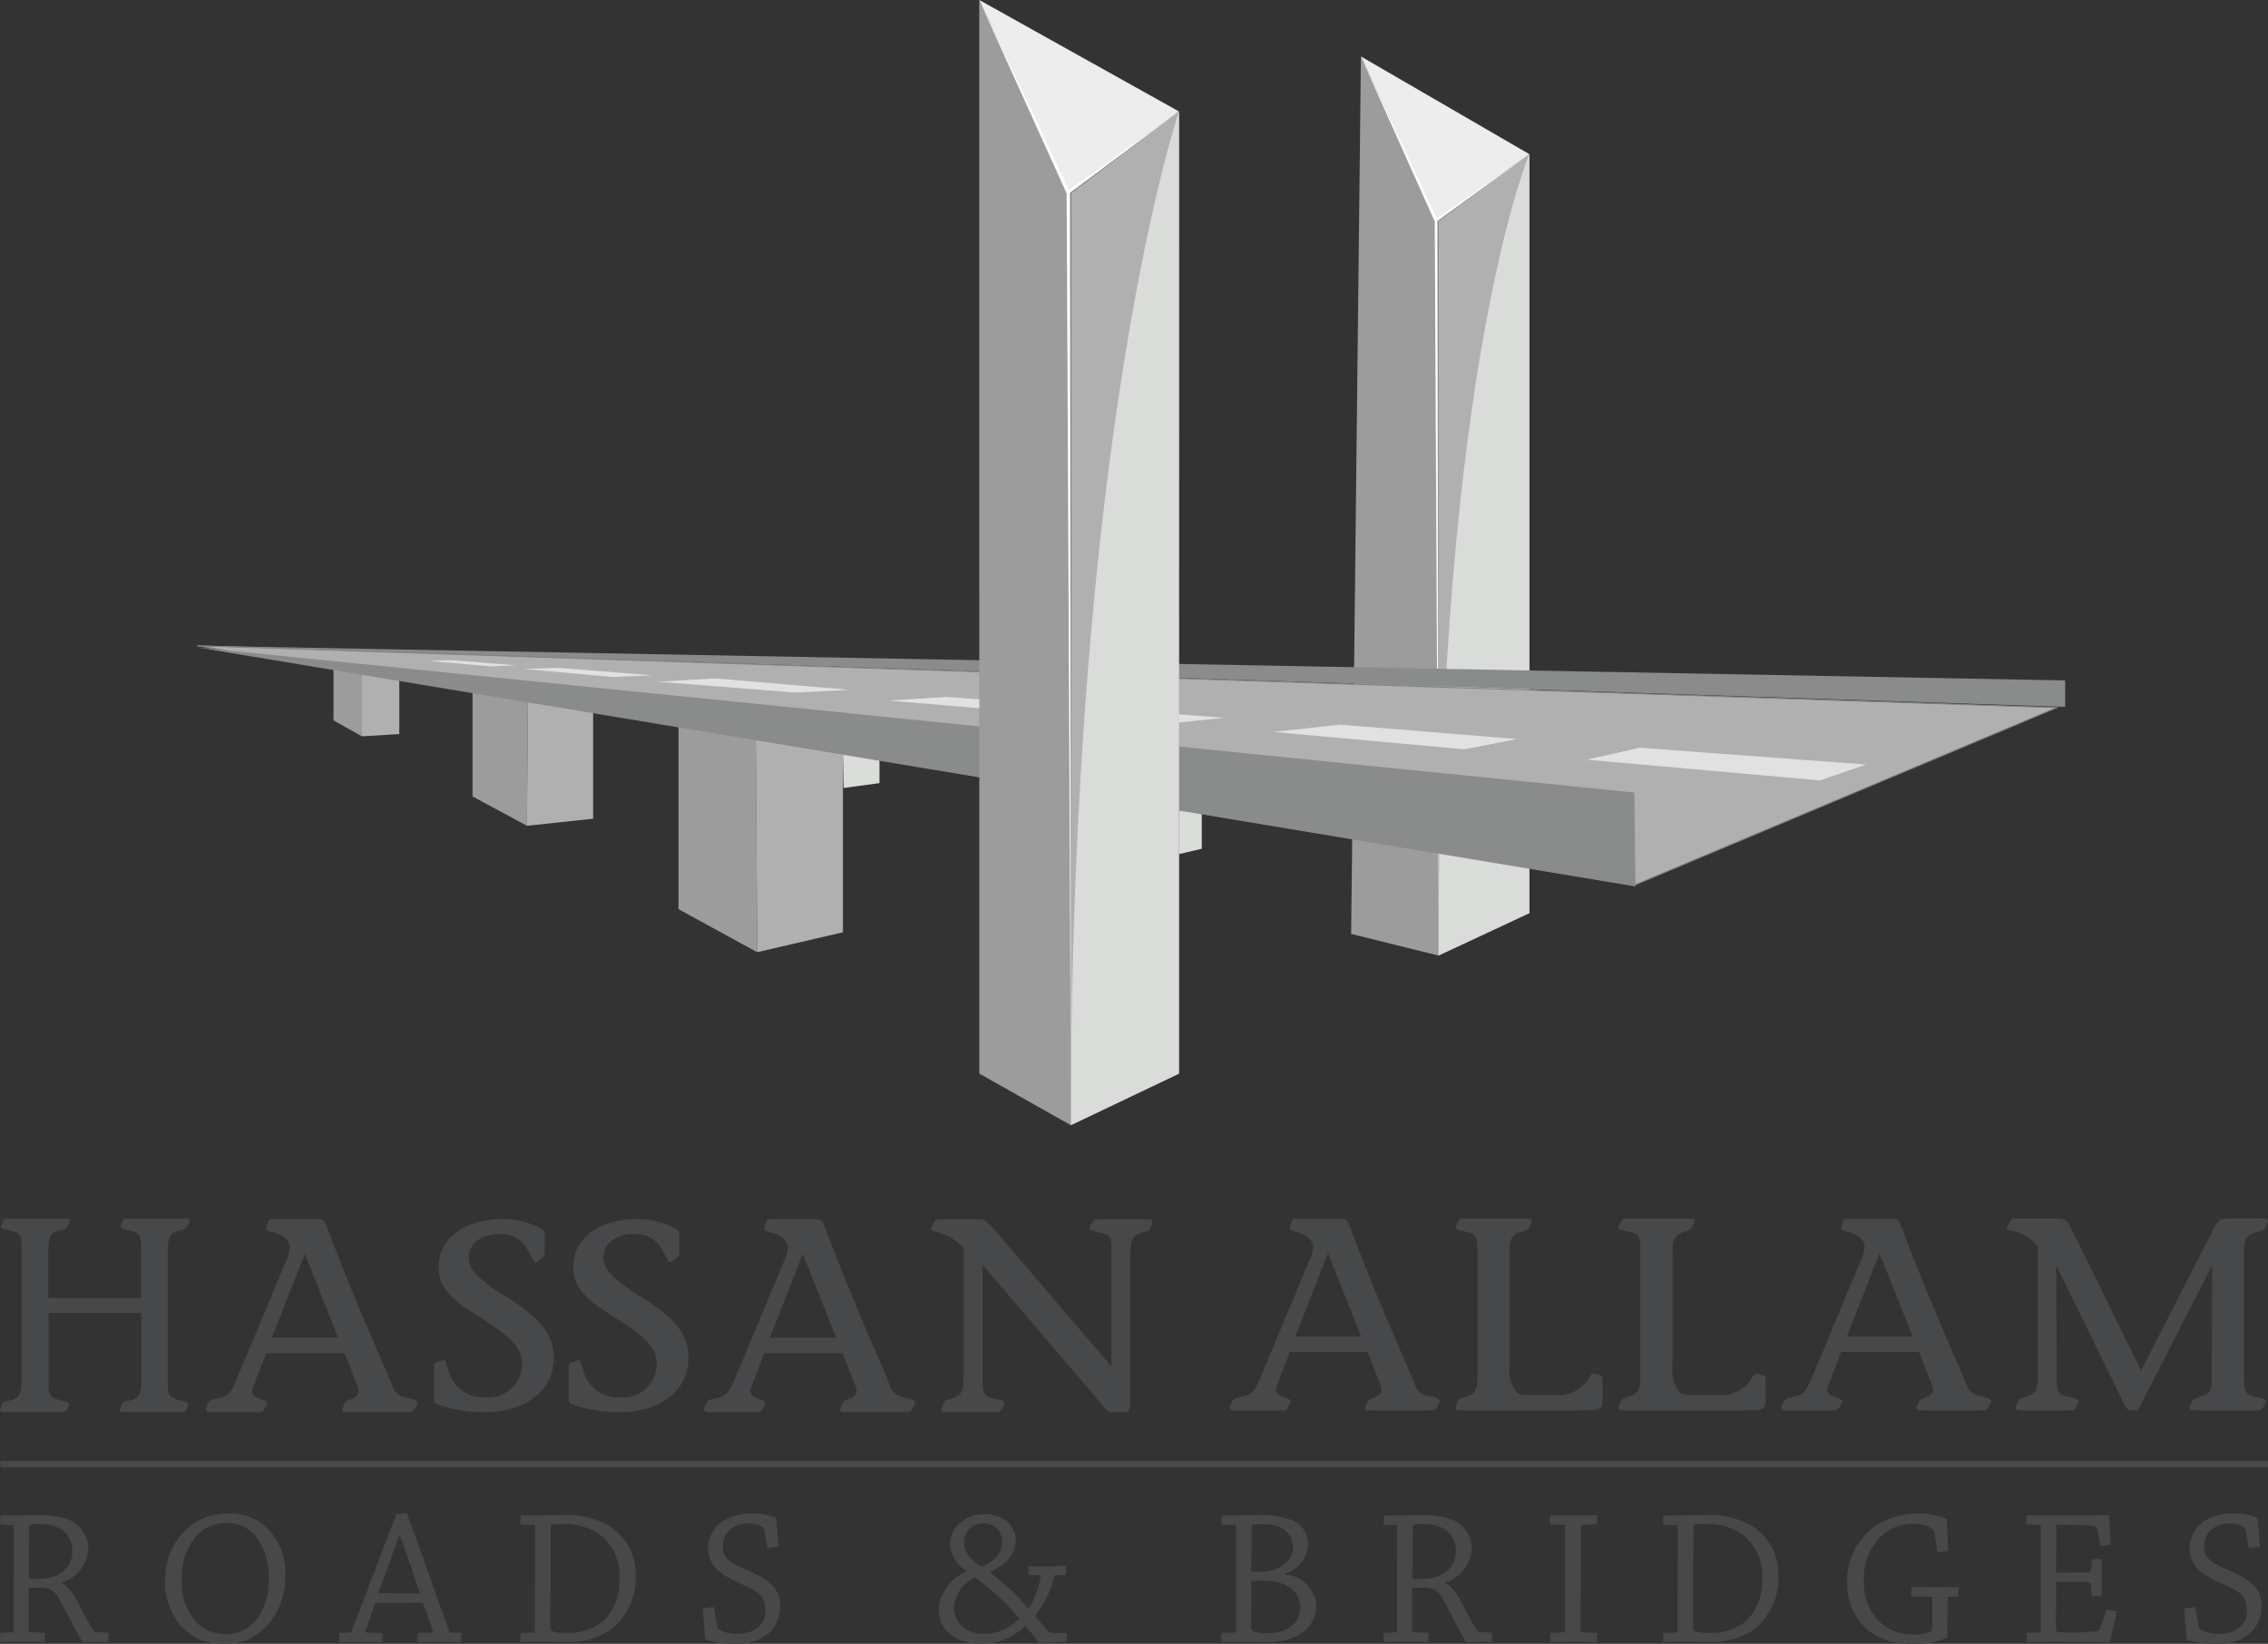 <svg viewBox="0 0 124.566 90.275" height="90.275" width="124.566" data-name="Group 2027" id="Group_2027" xmlns:xlink="http://www.w3.org/1999/xlink" xmlns="http://www.w3.org/2000/svg"><rect x="0" y="0" width="124.566" height="90.275" fill="#333333" stroke="none"/><defs><clipPath id="clip-path"><rect fill="none" height="90.275" width="124.566" data-name="Rectangle 1909" id="Rectangle_1909"></rect></clipPath></defs><g clip-path="url(#clip-path)" data-name="Group 2026" id="Group_2026"><path fill="#47484a" transform="translate(-0.003 -188.368)" d="M.016,272.095c0-.16,0-.331.011-.491.6-.011,1.346-.021,2.062-.021a4.556,4.556,0,0,1,1.464.171,1.74,1.74,0,0,1,1.3,1.6A2.069,2.069,0,0,1,3.4,275.278v.053c.513.225.78.844,1.325,1.88.363.684.459.79.588.79l.651.032c0,.16,0,.342-.01.5-.192,0-.481,0-.705.011-.2,0-.545.01-.694.01-.374-.5-1.026-1.966-1.367-2.489a.984.984,0,0,0-.994-.5,4.23,4.23,0,0,0-.62.021V278l.9.043c0,.15,0,.331-.011.491H1.17c-.406,0-.812,0-1.165.011,0-.171.011-.342.011-.5l.684-.032a.039.039,0,0,0,.043-.043l.011-5.844Zm1.571,2.959a3.051,3.051,0,0,0,.566.021c1.357,0,1.827-.855,1.827-1.5,0-1-.716-1.506-1.763-1.506a1.933,1.933,0,0,0-.609.053Z" data-name="Path 650" id="Path_650"></path><path fill="#47484a" transform="translate(-20.536 -188.15)" d="M30.548,277.528a3.629,3.629,0,0,1-.94-2.617,3.705,3.705,0,0,1,1.485-3.045,3.441,3.441,0,0,1,2.019-.6,3,3,0,0,1,1.784.534,3.436,3.436,0,0,1,1.314,2.831,4.048,4.048,0,0,1-1.122,2.927,3.085,3.085,0,0,1-2.318.865,3.029,3.029,0,0,1-2.222-.9m3.964-.3a3.405,3.405,0,0,0,.78-2.372,3.468,3.468,0,0,0-.769-2.393,1.935,1.935,0,0,0-1.549-.662,2.2,2.2,0,0,0-1.506.556,3.263,3.263,0,0,0-.94,2.479,3.213,3.213,0,0,0,.78,2.393,2.145,2.145,0,0,0,1.613.662,2.062,2.062,0,0,0,1.592-.662" data-name="Path 651" id="Path_651"></path><path fill="#47484a" transform="translate(-42.18 -188.15)" d="M61.422,277.8a.055.055,0,0,0,.054-.043c.748-1.913,1.741-4.562,2.479-6.464.117-.011.353-.021.577-.021.716,1.923,1.645,4.594,2.34,6.528l.652.032c0,.149,0,.331-.011.491h-1c-.491,0-.983.01-1.41.01,0-.171.011-.342.011-.5l.833-.032c.021,0,.032-.021.021-.053-.171-.481-.374-1.079-.545-1.538-.011-.043-.032-.054-.075-.054l-2.554.011c-.171.513-.4,1.143-.566,1.635l.961.032c0,.149,0,.331-.01.491H61.753c-.31,0-.652.01-.94.01,0-.171.011-.342.011-.5Zm2.692-5.32c-.363.972-.78,2.158-1.132,3.1-.011.043-.011.064.021.064l2.243.011c-.331-.983-.748-2.19-1.09-3.173Z" data-name="Path 652" id="Path_652"></path><path fill="#47484a" transform="translate(-64.694 -188.368)" d="M93.284,278.045l.737-.021c.032,0,.043-.021.043-.054l.011-5.844-.8-.032c0-.16.01-.342.01-.491.577-.011,1.378-.021,2.2-.021a4.7,4.7,0,0,1,2.639.566,3.1,3.1,0,0,1,1.485,2.7,3.652,3.652,0,0,1-1.336,3,4.06,4.06,0,0,1-2.478.694c-.427,0-1.015-.011-1.271-.011-.374,0-.844.011-1.25.011,0-.16,0-.342.01-.5m1.635-.385c0,.288.085.385.812.385a3.116,3.116,0,0,0,2.137-.673,3.083,3.083,0,0,0,.844-2.2,2.856,2.856,0,0,0-.962-2.436,3.2,3.2,0,0,0-2.169-.662,2.982,2.982,0,0,0-.641.043Z" data-name="Path 653" id="Path_653"></path><path fill="#47484a" transform="translate(-87.379 -188.15)" d="M126.78,277.518a.142.142,0,0,0,.085.118,2,2,0,0,0,.994.246,1.744,1.744,0,0,0,1.218-.417,1.136,1.136,0,0,0,.342-.855c0-.929-.5-1.09-1.538-1.57-.94-.427-1.613-.919-1.613-1.848a1.869,1.869,0,0,1,.695-1.421,2.812,2.812,0,0,1,1.741-.5,3.342,3.342,0,0,1,1.3.235c.053.513.1,1.068.128,1.581-.192.021-.4.053-.6.075l-.182-1a.239.239,0,0,0-.075-.128,1.29,1.29,0,0,0-.791-.214,1.531,1.531,0,0,0-1,.321,1.165,1.165,0,0,0-.406.887c0,.748.353.919,1.464,1.41,1.068.47,1.688.94,1.688,1.913a1.912,1.912,0,0,1-.63,1.485,2.681,2.681,0,0,1-1.912.6,4.883,4.883,0,0,1-1.571-.256c-.053-.556-.1-1.143-.139-1.688.2-.032.417-.064.609-.086Z" data-name="Path 654" id="Path_654"></path><path fill="#47484a" transform="translate(-116.689 -188.272)" d="M171.089,274.648a11.471,11.471,0,0,1,2.073,1.966,3.771,3.771,0,0,0,.673-1.741c.011-.075.011-.085-.043-.085l-.62-.032c0-.161,0-.331.011-.47h1.111c.31,0,.631-.011.94-.011a3.746,3.746,0,0,1,0,.491l-.63.021a5.654,5.654,0,0,1-1.068,2.233c.2.225.481.566.673.8a.343.343,0,0,0,.267.128l.812.021c0,.15,0,.31-.011.459-.5.032-1.079.053-1.506.064-.235-.267-.491-.63-.769-.94a3.406,3.406,0,0,1-2.447.993,2.743,2.743,0,0,1-1.506-.4,1.723,1.723,0,0,1-.812-1.464,2.453,2.453,0,0,1,1.528-2.094v-.043a1.867,1.867,0,0,1-.9-1.474,1.566,1.566,0,0,1,.587-1.2,2.045,2.045,0,0,1,1.314-.438,1.827,1.827,0,0,1,1.186.363,1.357,1.357,0,0,1,.524,1.047c0,.737-.459,1.314-1.378,1.741Zm1.581,2.511a12.433,12.433,0,0,0-2.425-2.254,1.9,1.9,0,0,0-1.154,1.645,1.391,1.391,0,0,0,.5,1.09,1.868,1.868,0,0,0,1.186.363,2.684,2.684,0,0,0,1.891-.844m-2.051-2.842c.673-.321,1.111-.716,1.111-1.357a1.04,1.04,0,0,0-.288-.748,1.013,1.013,0,0,0-.737-.278,1.043,1.043,0,0,0-.748.278,1.023,1.023,0,0,0-.31.78c0,.609.385.951.972,1.325" data-name="Path 655" id="Path_655"></path><path fill="#47484a" transform="translate(-151.851 -188.368)" d="M218.943,278.045l.748-.021a.05.05,0,0,0,.053-.053v-5.855l-.8-.021c0-.171,0-.342.011-.491.459-.011,1.336-.021,1.88-.021a4.8,4.8,0,0,1,2.03.289,1.464,1.464,0,0,1,.844,1.293,1.781,1.781,0,0,1-1.271,1.613v.064a1.825,1.825,0,0,1,1.709,1.688c0,1.2-1.047,2.019-2.66,2.019-.256,0-1.1-.011-1.3-.011h-1.25c0-.16,0-.331.01-.491m1.624-.385c0,.32.214.4.908.4.855,0,1.784-.4,1.784-1.442,0-.652-.5-1.442-2.041-1.442a3.976,3.976,0,0,0-.641.021Zm.011-3a4.174,4.174,0,0,0,.513.021c.951,0,1.773-.524,1.773-1.336,0-.726-.524-1.271-1.656-1.271a5.156,5.156,0,0,0-.62.032Z" data-name="Path 656" id="Path_656"></path><path fill="#47484a" transform="translate(-172.02 -188.368)" d="M248.023,272.095c0-.16,0-.331.01-.491.6-.011,1.346-.021,2.062-.021a4.556,4.556,0,0,1,1.464.171,1.74,1.74,0,0,1,1.3,1.6,2.07,2.07,0,0,1-1.453,1.923v.053c.513.225.78.844,1.325,1.88.363.684.459.79.588.79l.652.032c0,.16,0,.342-.011.5-.192,0-.481,0-.705.011-.2,0-.545.01-.695.01-.374-.5-1.026-1.966-1.367-2.489a.984.984,0,0,0-.994-.5,4.231,4.231,0,0,0-.62.021V278l.9.043c0,.15,0,.331-.011.491h-1.293c-.406,0-.812,0-1.164.011,0-.171.011-.342.011-.5l.684-.032a.039.039,0,0,0,.043-.043l.01-5.844Zm1.57,2.959a3.05,3.05,0,0,0,.566.021c1.357,0,1.827-.855,1.827-1.5,0-1-.716-1.506-1.763-1.506a1.935,1.935,0,0,0-.609.053Z" data-name="Path 657" id="Path_657"></path><path fill="#47484a" transform="translate(-192.696 -188.392)" d="M277.822,272.107c0-.16,0-.331.011-.491h2.575a3.765,3.765,0,0,1-.011.491l-.844.032c-.021,0-.021.021-.021.043l-.032,5.854.919.032c0,.15,0,.342-.011.5-.363,0-.855-.011-1.282-.011s-.9.011-1.282.011c0-.16,0-.342.01-.5l.769-.032a.039.039,0,0,0,.043-.043V272.14Z" data-name="Path 658" id="Path_658"></path><path fill="#47484a" transform="translate(-206.771 -188.368)" d="M298.125,278.045l.737-.021c.032,0,.043-.021.043-.054l.01-5.844-.8-.032c0-.16.011-.342.011-.491.577-.011,1.378-.021,2.2-.021a4.7,4.7,0,0,1,2.639.566,3.1,3.1,0,0,1,1.485,2.7,3.652,3.652,0,0,1-1.336,3,4.061,4.061,0,0,1-2.479.694c-.427,0-1.015-.011-1.271-.011-.374,0-.844.011-1.25.011,0-.16,0-.342.011-.5m1.635-.385c0,.288.086.385.812.385a3.115,3.115,0,0,0,2.137-.673,3.082,3.082,0,0,0,.844-2.2,2.856,2.856,0,0,0-.961-2.436,3.2,3.2,0,0,0-2.169-.662,2.983,2.983,0,0,0-.641.043Z" data-name="Path 659" id="Path_659"></path><path fill="#47484a" transform="translate(-229.649 -188.15)" d="M335.906,272.326a.3.3,0,0,0-.1-.2,1.762,1.762,0,0,0-1.1-.289,2.48,2.48,0,0,0-1.741.684,3.19,3.19,0,0,0-.94,2.382,3.026,3.026,0,0,0,.759,2.222,2.666,2.666,0,0,0,2,.791c.556,0,.983-.15.983-.256l.011-1.816-1.154-.021c0-.16.011-.342.021-.513.438,0,.993.011,1.538.011.352,0,.716-.011,1.036-.011,0,.16,0,.353-.011.513l-.545.021c-.032,0-.043.011-.043.043l-.021,2.19a4.1,4.1,0,0,1-1.9.352,3.77,3.77,0,0,1-2.425-.727,3.312,3.312,0,0,1-1.175-2.681,3.692,3.692,0,0,1,1.549-3.066,4.135,4.135,0,0,1,2.308-.684,3.734,3.734,0,0,1,1.613.3c.032.566.064,1.175.086,1.762-.192.021-.406.043-.609.064Z" data-name="Path 660" id="Path_660"></path><path fill="#47484a" transform="translate(-251.921 -188.368)" d="M363.969,278.013a.034.034,0,0,0,.032-.032v-5.865l-.79-.032c0-.161.011-.331.021-.491h3.59c.449-.011.694-.011.929-.011.043.534.075,1.079.1,1.624-.171.021-.363.053-.566.064l-.171-.93c-.021-.1-.075-.16-.246-.181-.278-.032-.994-.054-1.688-.054h-.32l-.011,2.628c.6,0,1.1,0,1.677-.011.182-.011.235-.075.246-.214l.054-.513h.545c-.011.331-.011.673-.021,1.025V276c-.171.011-.363.021-.545.021l-.043-.566c-.01-.15-.075-.2-.256-.2-.481-.011-1.026-.011-1.656-.011l-.011,2.564c0,.181.032.214.6.214a11.312,11.312,0,0,0,1.656-.075c.1-.021.15-.1.192-.214l.342-.972c.192.032.4.075.556.107-.118.556-.246,1.122-.374,1.677-.491,0-1.88-.01-3.322-.01-.449,0-.876.01-1.261.01v-.5Z" data-name="Path 661" id="Path_661"></path><path fill="#47484a" transform="translate(-271.559 -188.15)" d="M392.324,277.518a.142.142,0,0,0,.085.118,2,2,0,0,0,.994.246,1.744,1.744,0,0,0,1.218-.417,1.137,1.137,0,0,0,.342-.855c0-.929-.5-1.09-1.538-1.57-.94-.427-1.613-.919-1.613-1.848a1.869,1.869,0,0,1,.694-1.421,2.812,2.812,0,0,1,1.741-.5,3.342,3.342,0,0,1,1.3.235c.053.513.1,1.068.128,1.581-.192.021-.4.053-.6.075l-.182-1a.239.239,0,0,0-.075-.128,1.29,1.29,0,0,0-.791-.214,1.531,1.531,0,0,0-1,.321,1.165,1.165,0,0,0-.406.887c0,.748.352.919,1.463,1.41,1.068.47,1.688.94,1.688,1.913a1.912,1.912,0,0,1-.63,1.485,2.681,2.681,0,0,1-1.912.6,4.882,4.882,0,0,1-1.571-.256c-.053-.556-.1-1.143-.139-1.688.2-.032.417-.064.609-.086Z" data-name="Path 662" id="Path_662"></path><rect fill="#47484a" transform="translate(0.022 80.219)" height="0.363" width="124.544" data-name="Rectangle 1908" id="Rectangle_1908"></rect><path fill="#47484a" transform="translate(0 -151.493)" d="M10.384,218.647l-.076.135c-.09.168-.106.211-.365.259-.591.122-.727.349-.727,1.169v7.042c0,.973,0,.973.971,1.229.107.031.153.094.153.138s0,.076-.031.105l-.06.153c-.062.153-.107.168-.366.168h-3c-.243,0-.3-.015-.3-.106a.549.549,0,0,1,.029-.124l.061-.148c.062-.166.106-.2.365-.244.577-.106.73-.348.73-1.171v-3.658h-5.1v3.658c0,.973,0,.973.973,1.229.106.031.15.094.15.138a.441.441,0,0,1-.029.105l-.061.153c-.061.153-.122.168-.379.168H.32c-.244,0-.32-.031-.32-.106a.508.508,0,0,1,.031-.124l.061-.148c.061-.166.106-.2.364-.244.593-.123.728-.336.728-1.171V220.21c0-.758-.015-.852-.211-.986-.092-.061-.108-.077-.759-.244-.107-.031-.153-.076-.153-.122a.518.518,0,0,1,.031-.136l.061-.138c.061-.152.09-.168.365-.168h3c.242,0,.319.016.319.105a.5.5,0,0,1-.03.125l-.06.135c-.076.168-.122.211-.381.259-.592.122-.713.336-.713,1.169v2.566h5.1V220.21c0-.73-.032-.852-.213-.986-.091-.061-.106-.077-.759-.244-.108-.031-.153-.076-.153-.122a.224.224,0,0,1,.03-.136l.062-.138c.061-.152.09-.168.365-.168h3c.243,0,.319.016.319.105a.462.462,0,0,1-.03.125" data-name="Path 663" id="Path_663"></path><path fill="#47484a" transform="translate(-25.583 -151.538)" d="M48.478,228.665l-.137.271c-.076.115-.153.154-.385.154H44.637c-.193,0-.269-.039-.269-.114a.152.152,0,0,1,.019-.079l.1-.232a.4.4,0,0,1,.27-.251c.385-.132.52-.251.52-.48,0-.1,0-.117-.211-.657l-.559-1.428H40.2l-.654,1.718a1.133,1.133,0,0,0-.117.383c0,.195.232.366.561.445.172.056.269.136.269.212a.281.281,0,0,1-.038.1l-.116.212c-.077.155-.155.175-.4.175h-2.41c-.29,0-.406-.039-.406-.154v-.04l.095-.232c.077-.173.137-.251.426-.307.695-.137.831-.27,1.177-1.1l2.718-6.5a1.858,1.858,0,0,0,.193-.713c0-.387-.366-.716-1-.85-.2-.039-.292-.116-.292-.192a.309.309,0,0,1,.021-.1l.076-.251c.041-.156.1-.174.462-.174h2.219c.311,0,.407.059.52.365,1.083,2.818,1.7,4.322,3.144,7.66q.235.519.465,1.1c.191.483.327.6,1,.733.269.058.386.135.386.252a.114.114,0,0,1-.018.075m-6.154-8.273L40.511,225h3.644Z" data-name="Path 664" id="Path_664"></path><path fill="#47484a" transform="translate(-53.944 -151.549)" d="M80.488,229.1a7.446,7.446,0,0,1-2.4-.386c-.278-.075-.312-.147-.312-.518v-1.421c0-.3.017-.35.126-.389l.259-.092a.937.937,0,0,1,.167-.057c.072,0,.072.039.239.538a1.95,1.95,0,0,0,2,1.515,1.856,1.856,0,0,0,2.051-1.792c0-.886-.481-1.459-2.346-2.623-1.757-1.092-2.237-1.719-2.237-2.773,0-1.531,1.424-2.6,3.474-2.6a4.364,4.364,0,0,1,2,.442c.293.129.349.205.349.481v.8c0,.293-.017.312-.166.424l-.2.167a.323.323,0,0,1-.13.053c-.075,0-.075-.017-.369-.534a1.659,1.659,0,0,0-1.645-1.018c-.96,0-1.663.537-1.663,1.293a1.379,1.379,0,0,0,.425.926,8.443,8.443,0,0,0,1.808,1.328c1.849,1.2,2.441,2.069,2.441,3.251,0,1.814-1.552,2.994-3.862,2.994" data-name="Path 665" id="Path_665"></path><path fill="#47484a" transform="translate(-70.699 -151.549)" d="M104.645,229.1a7.446,7.446,0,0,1-2.4-.386c-.277-.075-.313-.147-.313-.518v-1.421c0-.3.018-.35.13-.389l.257-.092a.905.905,0,0,1,.167-.057c.074,0,.074.039.24.538a1.946,1.946,0,0,0,1.995,1.515,1.857,1.857,0,0,0,2.051-1.792c0-.886-.481-1.459-2.348-2.623-1.756-1.092-2.235-1.719-2.235-2.773,0-1.531,1.422-2.6,3.474-2.6a4.35,4.35,0,0,1,1.995.442c.294.129.35.205.35.481v.8c0,.293-.016.312-.165.424l-.2.167a.314.314,0,0,1-.13.053c-.074,0-.074-.017-.368-.534a1.658,1.658,0,0,0-1.644-1.018c-.96,0-1.663.537-1.663,1.293a1.383,1.383,0,0,0,.424.926,8.533,8.533,0,0,0,1.811,1.328c1.848,1.2,2.439,2.069,2.439,3.251,0,1.814-1.552,2.994-3.862,2.994" data-name="Path 666" id="Path_666"></path><path fill="#47484a" transform="translate(-87.521 -151.578)" d="M137.758,228.7l-.135.271c-.078.114-.154.153-.384.153h-3.313c-.192,0-.27-.039-.27-.114a.156.156,0,0,1,.019-.079l.1-.231a.391.391,0,0,1,.269-.251c.384-.132.519-.25.519-.48,0-.1,0-.116-.212-.654l-.557-1.425h-4.3l-.653,1.715a1.135,1.135,0,0,0-.118.383c0,.194.232.365.56.443.173.056.271.136.271.212a.3.3,0,0,1-.039.1l-.114.212c-.078.154-.155.174-.408.174h-2.405c-.288,0-.4-.039-.4-.153v-.04l.094-.231c.078-.172.136-.251.425-.306.693-.137.828-.27,1.174-1.1l2.715-6.49a1.887,1.887,0,0,0,.193-.711c0-.386-.366-.715-1-.849-.2-.039-.291-.116-.291-.192a.305.305,0,0,1,.021-.1l.075-.251c.041-.155.1-.173.465-.173h2.215c.305,0,.4.059.518.363,1.08,2.814,1.694,4.316,3.139,7.648.154.345.309.711.461,1.1.194.481.329.6,1,.731.269.058.384.135.384.252a.115.115,0,0,1-.018.075m-6.145-8.26-1.809,4.6h3.639Z" data-name="Path 667" id="Path_667"></path><path fill="#47484a" transform="translate(-115.738 -151.578)" d="M178.921,219c-.057.113-.057.133-.134.173l-.308.1c-.539.171-.654.347-.654,1.195v7.816c0,.771-.04.85-.406.85h-.481a.551.551,0,0,1-.539-.252l-6.7-7.856v6.161c0,1.059,0,1.059,1.04,1.292.114.037.171.1.171.173a.156.156,0,0,1-.018.076l-.135.233c-.094.151-.135.172-.348.172h-2.636c-.27,0-.328-.021-.328-.172v-.04l.117-.251c.037-.115.057-.154.132-.192l.309-.1c.541-.171.656-.346.656-1.194v-7.105a3.43,3.43,0,0,0-1.638-.885c-.1-.019-.154-.079-.154-.137a.369.369,0,0,1,.041-.113l.133-.233c.057-.155.135-.171.482-.171h1.79c.5,0,.54-.021,1.214.768l6.257,7.32v-6.162c0-1.06,0-1.06-1.04-1.29-.116-.04-.174-.079-.174-.155a.136.136,0,0,1,.021-.076l.135-.233c.1-.155.114-.171.326-.171h2.66c.268,0,.326.016.326.171v.02Z" data-name="Path 668" id="Path_668"></path><path fill="#47484a" transform="translate(-180.961 -151.495)" d="M267.855,228.952h-6.626c-.27,0-.327-.02-.327-.193v-.017l.115-.27c.04-.076.056-.132.134-.171l.307-.1c.536-.175.651-.345.651-1.188v-6.683c0-1.055,0-1.055-1.037-1.285-.114-.038-.171-.076-.171-.153a.159.159,0,0,1,.017-.076l.137-.23c.095-.154.114-.172.324-.172h3.371c.268,0,.344.039.344.115,0,.039,0,.057-.015.076l-.117.27c-.04.093-.059.131-.133.169l-.307.1c-.537.173-.653.345-.653,1.189v6.128a2.135,2.135,0,0,0,.327,1.416c.19.209.25.231,1.093.231H266.3a1.981,1.981,0,0,0,1.954-.976c.095-.154.173-.213.231-.213a.208.208,0,0,0,.094.02l.249.077c.137.036.154.075.154.249v1.112c0,.5-.113.573-1.128.573" data-name="Path 669" id="Path_669"></path><path fill="#47484a" transform="translate(-201.212 -151.495)" d="M297.05,228.952h-6.625c-.27,0-.327-.02-.327-.193v-.017l.116-.27c.038-.076.058-.132.134-.171l.305-.1c.537-.175.652-.345.652-1.188v-6.683c0-1.055,0-1.055-1.033-1.285-.117-.038-.174-.076-.174-.153a.15.15,0,0,1,.019-.076l.135-.23c.1-.154.114-.172.325-.172h3.371c.265,0,.343.039.343.115,0,.039,0,.057-.017.076l-.114.27c-.04.093-.06.131-.14.169l-.3.1c-.536.173-.65.345-.65,1.189v6.128a2.129,2.129,0,0,0,.325,1.416c.19.209.248.231,1.092.231H295.5a1.984,1.984,0,0,0,1.955-.976c.1-.154.17-.213.229-.213a.219.219,0,0,0,.095.02l.246.077c.136.036.157.075.157.249v1.112c0,.5-.116.573-1.131.573" data-name="Path 670" id="Path_670"></path><path fill="#47484a" transform="translate(-221.46 -151.495)" d="M330.8,228.53l-.135.269c-.076.114-.153.153-.382.153h-3.294c-.193,0-.269-.04-.269-.114a.144.144,0,0,1,.02-.078l.1-.23a.392.392,0,0,1,.268-.249c.384-.133.515-.249.515-.477,0-.1,0-.117-.21-.652l-.555-1.417h-4.27l-.648,1.706a1.092,1.092,0,0,0-.119.381c0,.194.231.362.557.442.173.055.266.134.266.209a.286.286,0,0,1-.036.1l-.114.21c-.078.154-.153.174-.4.174h-2.4c-.284,0-.4-.04-.4-.153v-.039l.092-.23c.079-.171.133-.249.422-.3.689-.136.825-.268,1.169-1.091l2.7-6.455a1.862,1.862,0,0,0,.193-.708c0-.384-.363-.711-1-.844-.189-.038-.287-.115-.287-.19a.32.32,0,0,1,.02-.1l.078-.25c.035-.154.093-.172.46-.172h2.2c.3,0,.4.058.517.362,1.071,2.8,1.685,4.291,3.121,7.606q.232.515.46,1.091c.193.479.327.594,1,.726.268.059.384.135.384.251,0,.017,0,.058-.02.075m-6.111-8.215-1.8,4.578h3.62Z" data-name="Path 671" id="Path_671"></path><path fill="#47484a" transform="translate(-152.892 -151.495)" d="M231.941,228.53l-.134.269c-.076.114-.153.153-.382.153h-3.294c-.193,0-.27-.04-.27-.114a.144.144,0,0,1,.02-.078l.1-.23a.39.39,0,0,1,.267-.249c.384-.133.515-.249.515-.477,0-.1,0-.117-.209-.652L228,225.735h-4.27l-.648,1.706a1.085,1.085,0,0,0-.119.381c0,.194.23.362.557.442.173.055.265.134.265.209a.276.276,0,0,1-.036.1l-.113.21c-.078.154-.154.174-.4.174h-2.4c-.284,0-.4-.04-.4-.153v-.039l.093-.23c.078-.171.133-.249.422-.3.689-.136.824-.268,1.169-1.091l2.7-6.455a1.863,1.863,0,0,0,.193-.708c0-.384-.364-.711-1-.844-.19-.038-.287-.115-.287-.19a.325.325,0,0,1,.019-.1l.078-.25c.035-.154.093-.172.46-.172h2.2c.3,0,.4.058.518.362,1.071,2.8,1.685,4.291,3.121,7.606q.232.515.459,1.091c.193.479.327.594,1,.726.268.059.383.135.383.251,0,.017,0,.058-.02.075m-6.111-8.215-1.8,4.578h3.62Z" data-name="Path 672" id="Path_672"></path><path fill="#47484a" transform="translate(-249.508 -151.495)" d="M374.055,218.611l-.094.27c-.077.151-.1.171-.461.267-.613.154-.746.365-.746,1.188v6.683c0,1.053.02,1.053,1.032,1.284.116.036.175.1.175.171a.117.117,0,0,1-.019.077l-.134.229c-.1.154-.116.173-.327.173h-3.37c-.27,0-.347-.02-.347-.173v-.037l.137-.25c.037-.114.057-.154.133-.19l.3-.1c.578-.173.654-.324.654-1.187l.017-6.031-3.83,7.486c-.212.423-.249.479-.383.479h-.23c-.17,0-.265-.077-.4-.363l-3.718-7.6.02,6.031c0,1.035.02,1.053,1.034,1.284.116.036.172.1.172.171a.127.127,0,0,1-.017.077l-.116.229c-.094.154-.136.173-.347.173h-2.642c-.268,0-.325-.02-.325-.173v-.037l.115-.25c.036-.114.056-.154.134-.19l.306-.1c.517-.152.65-.343.65-1.187v-7.068a2.33,2.33,0,0,0-1.3-.822c-.307-.077-.4-.117-.4-.212a.278.278,0,0,1,.038-.1l.134-.21c.094-.191.094-.191.477-.191h1.956c.649,0,.667,0,1.129.938l3.639,7.41,3.944-7.7c.307-.575.384-.651.959-.651h1.724c.268,0,.344.037.344.133a.071.071,0,0,1-.02.058" data-name="Path 673" id="Path_673"></path><path fill="#b1b0b0" transform="translate(-178.804 -19.159)" d="M257.793,31.243l.015,40.394,4.993-2.331V27.622Z" data-name="Path 674" id="Path_674"></path><path fill="#9c9c9d" transform="translate(-167.991 -7.037)" d="M242.737,10.145l4.244,8.975L247,59.515,242.2,58.326Z" data-name="Path 675" id="Path_675"></path><path fill="#fff" transform="translate(-169.199 -7.037)" d="M243.945,10.145,248,19.2l.206,40.316.023-40.316,4.97-3.7-5.068,3.451Z" data-name="Path 676" id="Path_676"></path><path fill="#dadcda" transform="translate(-178.837 -19.159)" d="M262.834,27.622s-4.994,11.694-4.994,44.013l4.994-2.33Z" data-name="Path 677" id="Path_677"></path><path fill="#848484" transform="translate(-178.719 -19.159)" d="M262.717,27.622l-5.046,3.672.051,40.341.024-40.314Z" data-name="Path 678" id="Path_678"></path><path fill="#ededed" transform="translate(-169.21 -7.024)" d="M248.11,19.01l5.1-3.518-9.248-5.365Z" data-name="Path 679" id="Path_679"></path><path fill="#9c9c9d" transform="translate(-84.359 -90.144)" d="M125.948,142.438l-4.323-2.365V129.967l4.24.7Z" data-name="Path 680" id="Path_680"></path><path fill="#b1b0b0" transform="translate(-93.957 -91.737)" d="M140.254,142.936v-9.975l-4.79-.7.082,11.768Z" data-name="Path 681" id="Path_681"></path><path fill="#b1b0b0" transform="translate(-24.502 -80.271)" d="M137.461,119.133l-102.135-3.4,78.991,13.127Z" data-name="Path 682" id="Path_682"></path><path fill="#7f8284" transform="translate(-24.491 -80.205)" d="M114.309,128.823l-.008,0L35.31,115.694l.006-.057,102.267,3.406-.122.051ZM35.754,115.709,114.3,128.763l23.015-9.671Z" data-name="Path 683" id="Path_683"></path><path fill="#9c9c9d" transform="translate(-58.747 -85.909)" d="M84.7,129.646l2.986,1.613.057-6.96-3.043-.44Z" data-name="Path 684" id="Path_684"></path><path fill="#b1b0b0" transform="translate(-65.506 -87.054)" d="M98.082,132.016l-3.638.389.057-6.894,3.581.592Z" data-name="Path 685" id="Path_685"></path><path fill="#dadcda" transform="translate(-104.801 -93.316)" d="M151.134,136.59l1.971-.267v-1.356l-2.008-.427Z" data-name="Path 686" id="Path_686"></path><path fill="#9c9c9d" transform="translate(-41.46 -83.067)" d="M59.776,122.627v-2.863l1.562.258v3.484Z" data-name="Path 687" id="Path_687"></path><path fill="#b1b0b0" transform="translate(-44.997 -83.845)" d="M66.928,124.157l-2.054.125v-3.4l2.054.253Z" data-name="Path 688" id="Path_688"></path><path fill="#dadcda" transform="translate(-146.578 -100.41)" d="M212.584,147.022v-2.049l-1.25-.206,0,2.547Z" data-name="Path 689" id="Path_689"></path><path fill="#8a8b8b" transform="translate(-24.461 -80.474)" d="M35.267,116.024,114.228,124l.057,5.155Z" data-name="Path 690" id="Path_690"></path><path fill="#8a8b8b" transform="translate(-24.502 -80.27)" d="M137.927,119.089v-1.451l-102.6-1.907Z" data-name="Path 691" id="Path_691"></path><path fill="#e0e1e1" transform="translate(-81.763 -84.337)" d="M128.43,122.224l-7.383-.631-3.163.181,7.592.6Z" data-name="Path 692" id="Path_692"></path><path fill="#e0e1e1" transform="translate(-65.122 -83.019)" d="M100.968,120.109l-5.2-.415-1.874.063,4.834.438Z" data-name="Path 693" id="Path_693"></path><path fill="#e0e1e1" transform="translate(-53.395 -82.074)" d="M81.747,118.612l-3.594-.281-1.171.044,3.318.291Z" data-name="Path 694" id="Path_694"></path><path fill="#e0e1e1" transform="translate(-158.333 -90.084)" d="M241.658,130.673l-9.729-.793-3.65.4,10.467.954Z" data-name="Path 695" id="Path_695"></path><path fill="#e0e1e1" transform="translate(-110.42 -86.637)" d="M177.682,126.056,162.4,124.91l-3.2.2,15.294,1.272Z" data-name="Path 696" id="Path_696"></path><path fill="#e0e1e1" transform="translate(-197.292 -92.953)" d="M287.348,134.016l-2.9.656,12.8,1.14,2.537-.873Z" data-name="Path 697" id="Path_697"></path><path fill="#e0e1e1" transform="translate(-122.417 -87.347)" d="M186.649,126.547l-8.766-.614-1.387.563,8.551.73Z" data-name="Path 698" id="Path_698"></path><path fill="#b1b0b0" transform="translate(-133.135 -13.84)" d="M191.948,24.372V75.633l5.937-2.832,0-52.846Z" data-name="Path 699" id="Path_699"></path><path fill="#9c9c9d" transform="translate(-121.749 -0.016)" d="M175.533.023l5.03,10.525V61.81l-5.026-2.833Z" data-name="Path 700" id="Path_700"></path><path fill="#fff" transform="translate(-121.749 -0.016)" d="M175.533.023l4.8,10.616.244,51.1.028-51.1,5.9-4.509-6.012,4.216Z" data-name="Path 701" id="Path_701"></path><path fill="#dadcda" transform="translate(-133.135 -13.841)" d="M197.891,19.955s-5.942,17.353-5.942,55.679l5.938-2.832Z" data-name="Path 702" id="Path_702"></path><path fill="#848484" transform="translate(-133.031 -13.841)" d="M197.787,19.955,191.8,24.434l.065,51.127.027-51.1Z" data-name="Path 703" id="Path_703"></path><path fill="#ededed" transform="translate(-121.757 0)" d="M186.508,6.12l-6.041,4.31L175.544,0Z" data-name="Path 704" id="Path_704"></path></g></svg> 